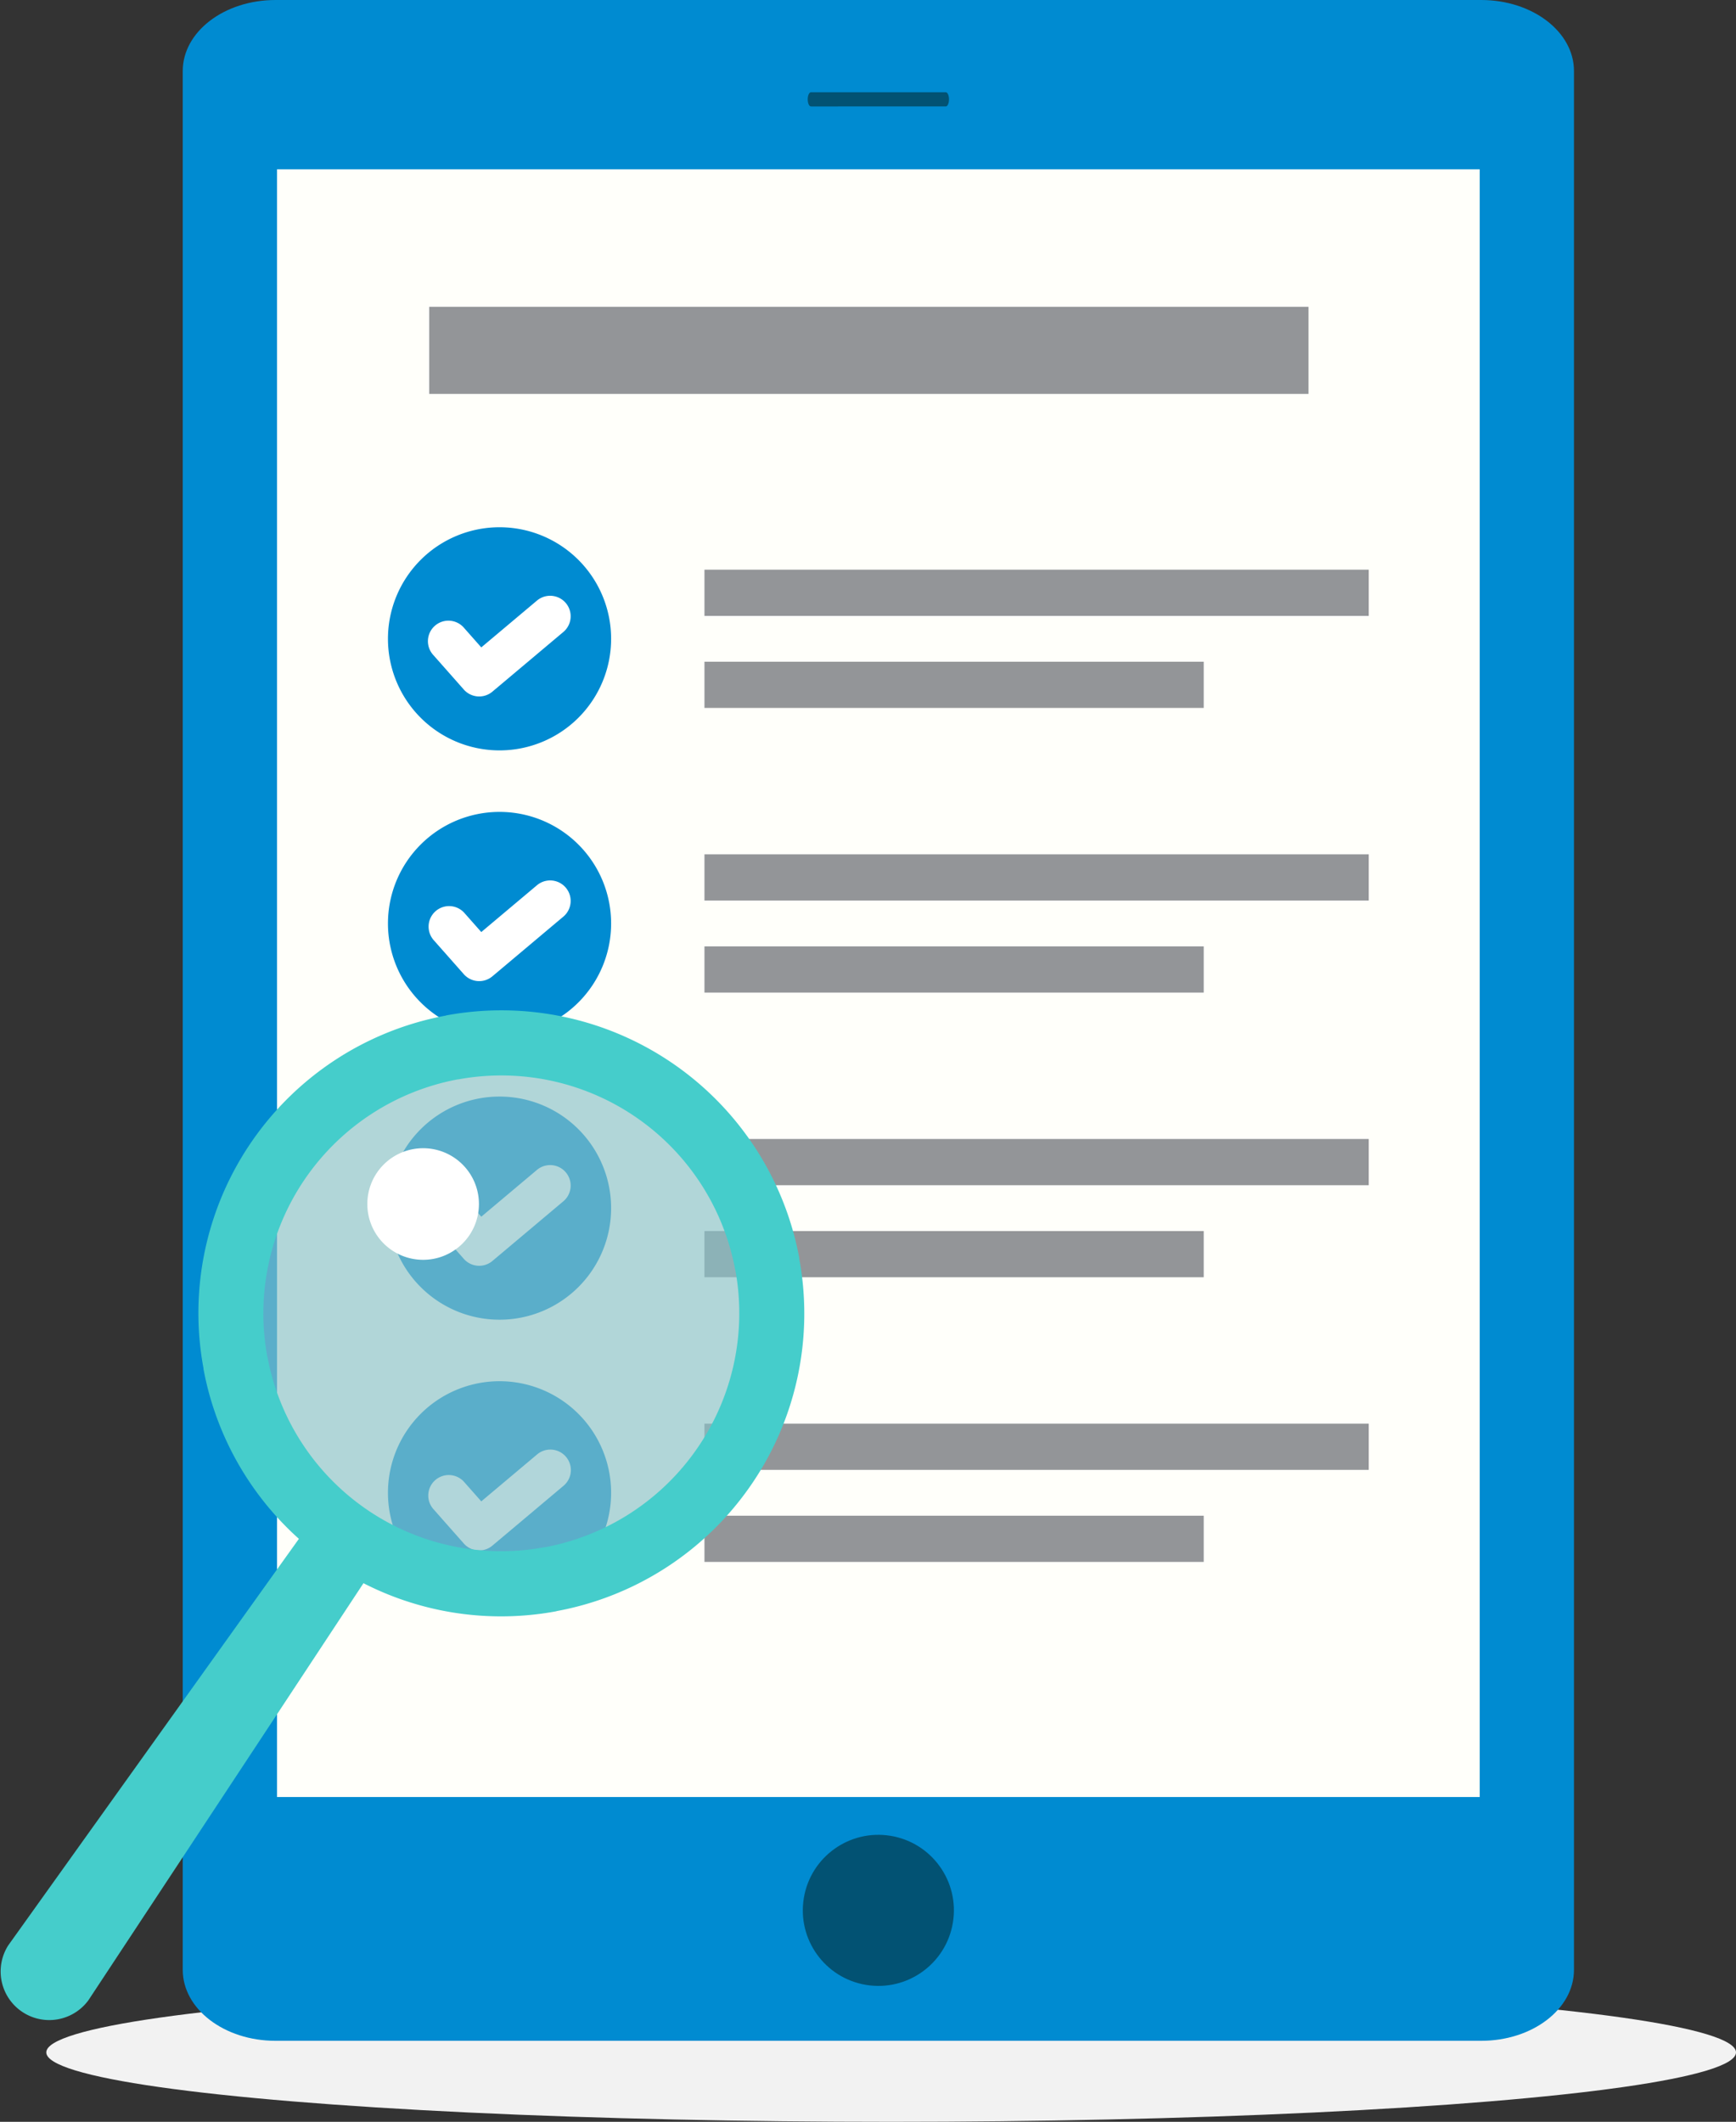 <svg xmlns="http://www.w3.org/2000/svg" width="150" height="183.344" viewBox="0 0 150 183.344">
  <rect x="0" y="0" width="150" height="183.344" fill="#333333" stroke="none"/>
  <g id="Group_304" data-name="Group 304" transform="translate(-76 -2452.665)">
    <ellipse id="Ellipse_14" data-name="Ellipse 14" cx="73" cy="6" rx="73" ry="6" transform="translate(80 2624.01)" fill="#f2f2f2"/>
    <g id="Group_1193" data-name="Group 1193" transform="translate(-193.819 1986.532)">
      <g id="Group_1209" data-name="Group 1209" transform="translate(285.608 466.133)">
        <g id="Group_1194" data-name="Group 1194" transform="translate(0)">
          <g id="Group_1193-2" data-name="Group 1193">
            <path id="Path_3043" data-name="Path 3043" d="M409.545,636.344c0,3.388-3.588,6.133-8.014,6.133H297.349c-4.426,0-8.014-2.746-8.014-6.133V472.267c0-3.387,3.588-6.134,8.014-6.134H401.531c4.426,0,8.014,2.747,8.014,6.134Z" transform="translate(-289.334 -466.133)" fill="#008bd1"/>
            <rect id="Rectangle_342" data-name="Rectangle 342" width="103.92" height="140.652" transform="translate(8.146 14.627)" fill="#fffffa"/>
            <path id="Path_3044" data-name="Path 3044" d="M368.288,476.6c0,.339-.124.613-.278.613H356.359c-.153,0-.278-.274-.278-.613h0c0-.338.125-.613.278-.613h11.652c.154,0,.278.275.278.613Z" transform="translate(-302.079 -468.015)" fill="#025273"/>
            <circle id="Ellipse_341" data-name="Ellipse 341" cx="6.527" cy="6.527" r="6.527" transform="translate(52.608 170.457) rotate(-80.683)" fill="#025273"/>
          </g>
        </g>
        <g id="Group_1208" data-name="Group 1208" transform="translate(17.734 26.512)">
          <g id="Group_1207" data-name="Group 1207" transform="translate(0 19.047)">
            <g id="Group_1197" data-name="Group 1197">
              <g id="Group_1195" data-name="Group 1195">
                <path id="Path_3045" data-name="Path 3045" d="M330.534,532.076a9.641,9.641,0,1,1-9.65-9.632A9.641,9.641,0,0,1,330.534,532.076Z" transform="translate(-311.253 -522.444)" fill="#008bd1"/>
                <path id="Path_3046" data-name="Path 3046" d="M319.955,538.46a1.768,1.768,0,0,1-1.33-.6L316,534.89a1.772,1.772,0,1,1,2.654-2.347l1.483,1.677,4.827-4.059a1.772,1.772,0,0,1,2.281,2.712l-6.15,5.172A1.766,1.766,0,0,1,319.955,538.46Z" transform="translate(-312.074 -523.838)" fill="#fff"/>
              </g>
              <g id="Group_1196" data-name="Group 1196" transform="translate(27.346 3.667)">
                <rect id="Rectangle_343" data-name="Rectangle 343" width="57.399" height="3.992" fill="#939598"/>
                <rect id="Rectangle_344" data-name="Rectangle 344" width="43.139" height="3.992" transform="translate(0 7.954)" fill="#939598"/>
              </g>
            </g>
            <g id="Group_1200" data-name="Group 1200" transform="translate(0 24.597)">
              <g id="Group_1198" data-name="Group 1198">
                <path id="Path_3047" data-name="Path 3047" d="M330.534,562.478a9.641,9.641,0,1,1-9.65-9.632A9.64,9.64,0,0,1,330.534,562.478Z" transform="translate(-311.253 -552.846)" fill="#008bd1"/>
                <path id="Path_3048" data-name="Path 3048" d="M319.955,568.862a1.769,1.769,0,0,1-1.33-.6L316,565.292a1.772,1.772,0,0,1,2.654-2.347l1.483,1.677,4.827-4.059a1.772,1.772,0,0,1,2.281,2.712l-6.15,5.172A1.763,1.763,0,0,1,319.955,568.862Z" transform="translate(-312.074 -554.24)" fill="#fff"/>
              </g>
              <g id="Group_1199" data-name="Group 1199" transform="translate(27.346 3.667)">
                <rect id="Rectangle_345" data-name="Rectangle 345" width="57.399" height="3.992" fill="#939598"/>
                <rect id="Rectangle_346" data-name="Rectangle 346" width="43.139" height="3.992" transform="translate(0 7.954)" fill="#939598"/>
              </g>
            </g>
            <g id="Group_1203" data-name="Group 1203" transform="translate(0 49.194)">
              <g id="Group_1201" data-name="Group 1201">
                <path id="Path_3049" data-name="Path 3049" d="M330.534,592.879a9.641,9.641,0,1,1-9.65-9.631A9.641,9.641,0,0,1,330.534,592.879Z" transform="translate(-311.253 -583.248)" fill="#008bd1"/>
                <path id="Path_3050" data-name="Path 3050" d="M319.955,599.264a1.772,1.772,0,0,1-1.33-.6L316,595.694a1.772,1.772,0,0,1,2.654-2.347l1.483,1.677,4.827-4.059a1.772,1.772,0,0,1,2.281,2.712l-6.15,5.172A1.763,1.763,0,0,1,319.955,599.264Z" transform="translate(-312.074 -584.642)" fill="#fff"/>
              </g>
              <g id="Group_1202" data-name="Group 1202" transform="translate(27.346 3.667)">
                <rect id="Rectangle_347" data-name="Rectangle 347" width="57.399" height="3.992" fill="#939598"/>
                <rect id="Rectangle_348" data-name="Rectangle 348" width="43.139" height="3.992" transform="translate(0 7.954)" fill="#939598"/>
              </g>
            </g>
            <g id="Group_1206" data-name="Group 1206" transform="translate(0 73.79)">
              <g id="Group_1204" data-name="Group 1204">
                <path id="Path_3051" data-name="Path 3051" d="M330.534,623.281a9.641,9.641,0,1,1-9.65-9.632A9.641,9.641,0,0,1,330.534,623.281Z" transform="translate(-311.253 -613.649)" fill="#008bd1"/>
                <path id="Path_3052" data-name="Path 3052" d="M319.955,629.666a1.772,1.772,0,0,1-1.33-.6L316,626.095a1.771,1.771,0,1,1,2.654-2.346l1.483,1.677,4.827-4.059a1.771,1.771,0,1,1,2.281,2.711l-6.15,5.172A1.772,1.772,0,0,1,319.955,629.666Z" transform="translate(-312.074 -615.043)" fill="#fff"/>
              </g>
              <g id="Group_1205" data-name="Group 1205" transform="translate(27.346 3.668)">
                <rect id="Rectangle_349" data-name="Rectangle 349" width="57.399" height="3.992" fill="#939598"/>
                <rect id="Rectangle_350" data-name="Rectangle 350" width="43.139" height="3.992" transform="translate(0 7.954)" fill="#939598"/>
              </g>
            </g>
          </g>
          <rect id="Rectangle_351" data-name="Rectangle 351" width="75.975" height="7.525" transform="translate(3.565)" fill="#939598"/>
        </g>
      </g>
      <g id="Group_302" data-name="Group 302" transform="translate(269.819 553.436)">
        <path id="Path_396" data-name="Path 396" d="M303.8,629.514l-26.349,39.953a4.2,4.2,0,0,1-6.919-4.754l27.833-38.933Z" transform="translate(-269.819 -583.919)" fill="#45cdcb"/>
        <circle id="Ellipse_13" data-name="Ellipse 13" cx="23.368" cy="23.368" r="23.368" transform="translate(19.947 2.815)" fill="#89c0c7" opacity="0.66" style="isolation: isolate"/>
        <path id="Path_397" data-name="Path 397" d="M302.356,621.8A26.1,26.1,0,0,1,291.441,605h.011a26.141,26.141,0,0,1,20.9-30.5l.054-.01v-.01a26.175,26.175,0,0,1,30.518,20.95l0,.011h-.01a26.14,26.14,0,0,1-20.9,30.5l-.057.01v.01a26.1,26.1,0,0,1-19.6-4.159Zm-5.384-17.829a20.546,20.546,0,0,0,23.947,16.458l.014,0,.011.006A20.575,20.575,0,0,0,337.4,596.475l-.01-.006a20.552,20.552,0,0,0-23.955-16.458l-.007,0-.01-.006a20.575,20.575,0,0,0-16.456,23.962l.01.006Z" transform="translate(-273.864 -574.04)" fill="#45cdcb"/>
        <path id="Path_398" data-name="Path 398" d="M316.6,589.612a4.822,4.822,0,1,1-6.705,1.245,4.823,4.823,0,0,1,6.705-1.245Z" transform="translate(-277.309 -576.852)" fill="#fff" fill-rule="evenodd"/>
      </g>
    </g>
  </g>
</svg>
